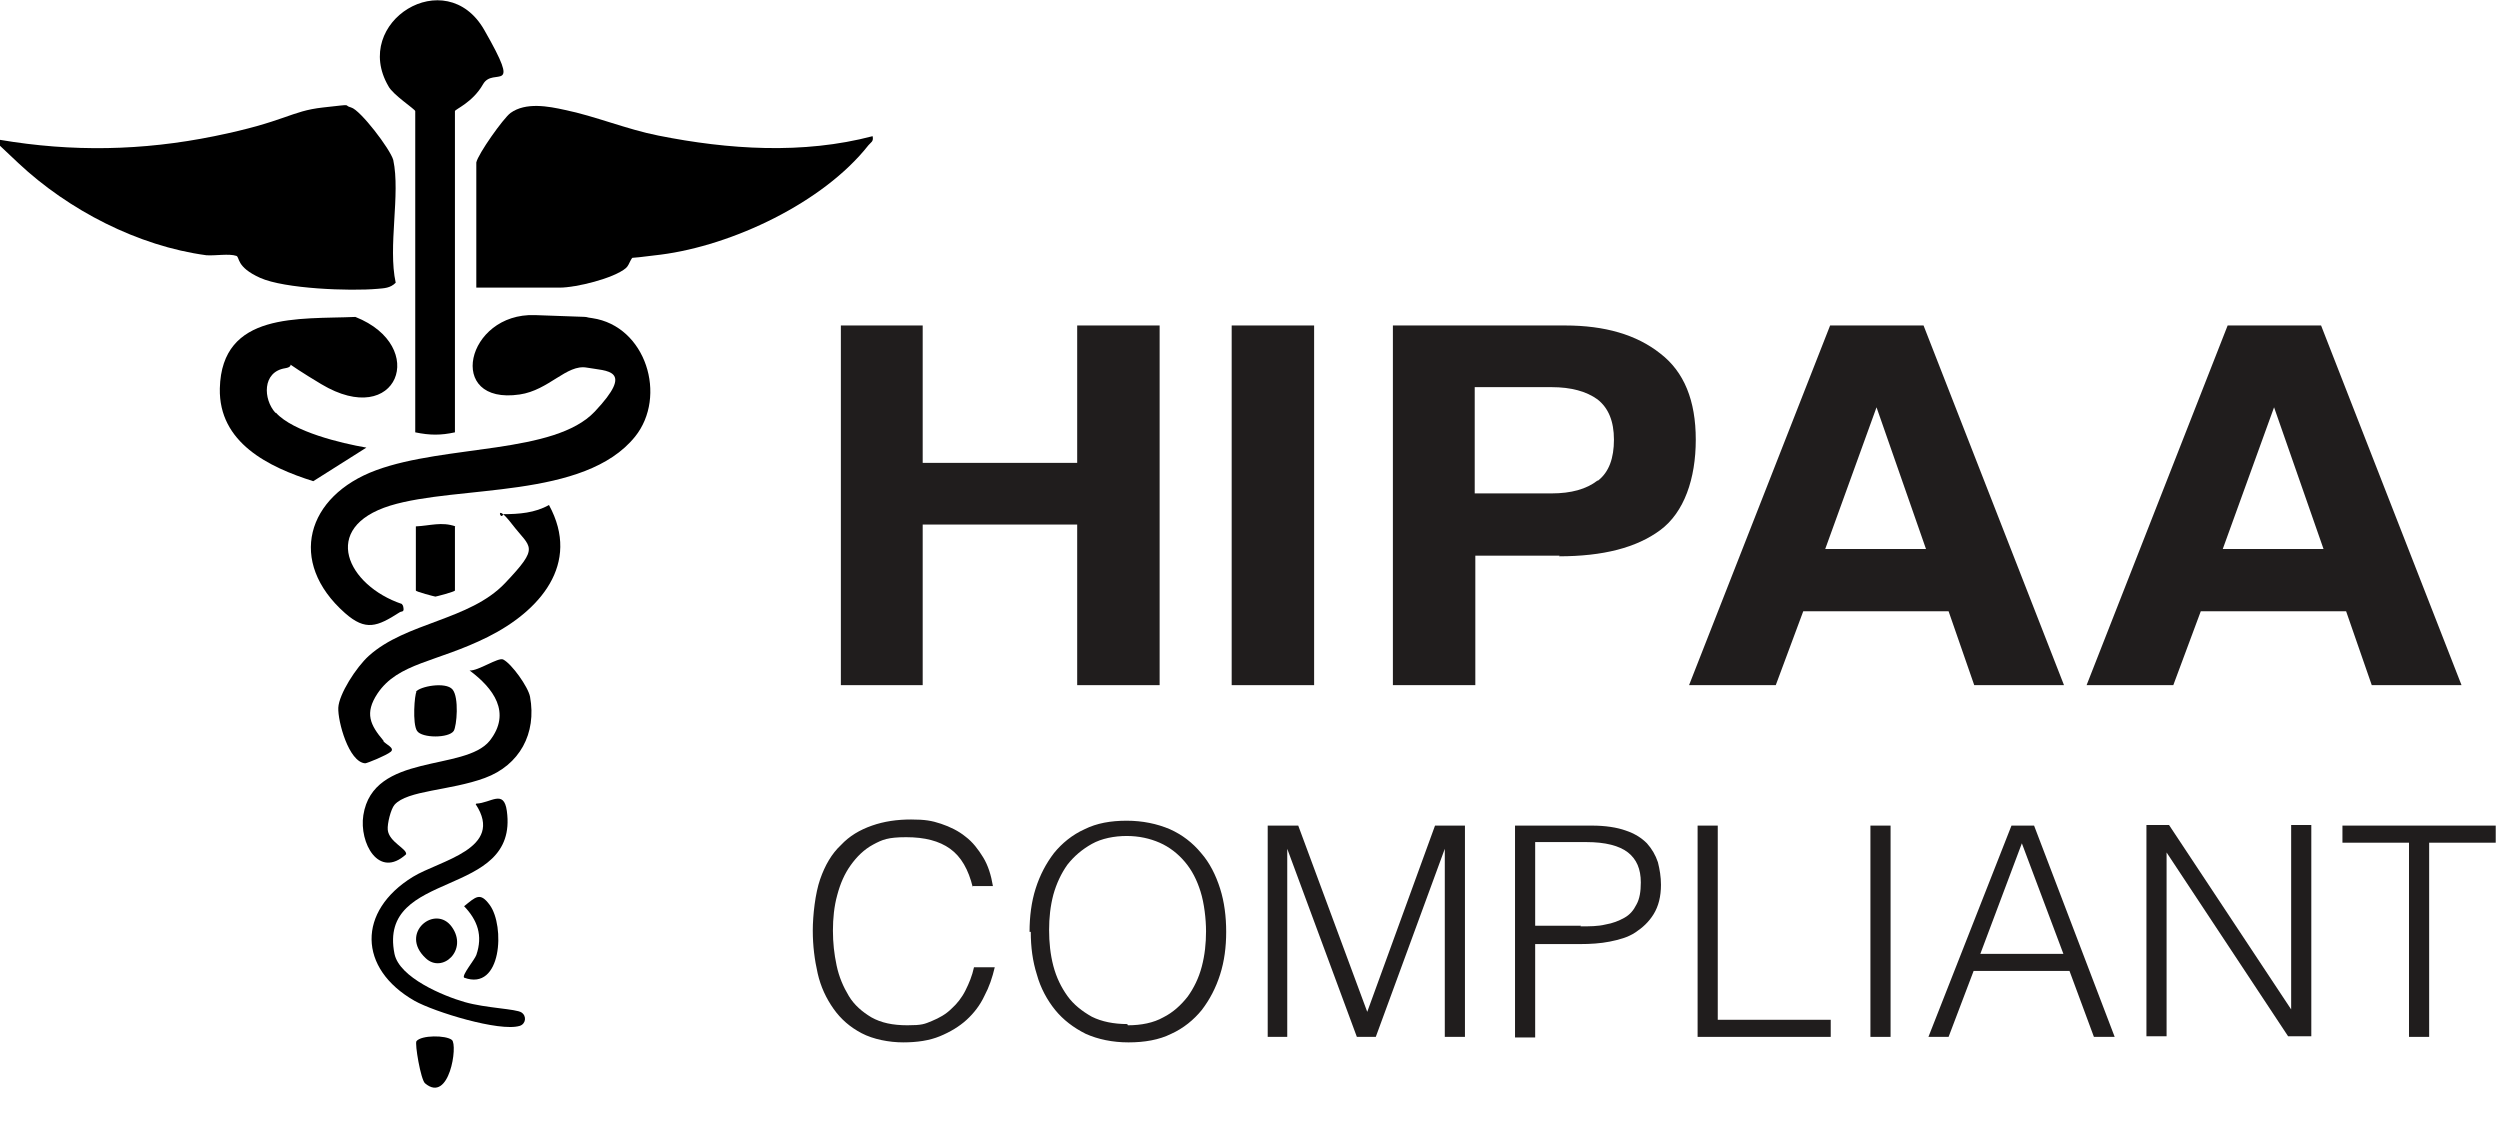 <?xml version="1.0" encoding="UTF-8"?><svg id="Layer_2" xmlns="http://www.w3.org/2000/svg" viewBox="0 0 409.4 186.8"><g id="Layer_1-2"><path d="M78,26.6c.3-1.4,4.4-7.2,5.6-8.1,2.5-1.8,6.2-1.1,8.9-.5,4.9,1,10.2,3.2,15.3,4.2,11.5,2.3,23.7,3.1,35.1.1.2.9-.3,1-.7,1.5-7.4,9.4-22.3,16.4-34,17.9s-2.8-.3-3.9,0-1.1,1.6-1.8,2.2c-2,1.7-8.2,3.2-10.8,3.2h-13.7v-20.7Z"/><path d="M0,22.9c11.8,2,23.3,1.8,35.1-.6s12.4-4.1,17.8-4.7,3.1-.4,4.6,0,6.4,6.8,6.9,8.6c1.2,5.6-.9,14.2.4,20.1-.9.9-1.9.9-3,1-4.5.4-15.2,0-19.2-1.8s-3.3-3.4-3.9-3.6c-1.2-.4-3.4,0-4.9-.1-11.2-1.5-22.6-7.4-30.8-15.1S-.5,23.4,0,22.9Z"/><path d="M66,99.2c.3,1.2-.2.8-.6,1.1-3.6,2.3-5.5,3.1-8.9.1-9.5-8.4-6.3-19.2,5.1-23.4s29.2-2.6,35.8-9.6,2-6.6-1.3-7.2-6.2,3.7-11,4.4c-12.2,1.8-8.8-13.4,2.5-13s7.1.2,9.4.5c8.8,1.3,12.3,12.8,7,19.4-8.3,10.3-29,7.9-40.1,11.3-11.6,3.6-7,13.1,1.9,16.1Z"/><path d="M74.5,70.8c-2.3.5-4.1.5-6.5,0V18.2c0-.3-3.7-2.7-4.4-4.1-6.1-10.5,9.4-20.2,15.7-9.2s1.5,5.9-.2,8.9-4.6,4.1-4.6,4.4v52.6Z"/><path d="M45.2,67.6c2.8,3.1,10.7,5,14.8,5.7l-8.7,5.5c-7.3-2.3-15.5-6.3-15.3-15.2.3-12.6,13-11.3,22.2-11.7,12.1,4.8,6.9,18.5-5.6,11s-2.1-3.2-5.9-2.6-3.6,5.1-1.6,7.3Z"/><path d="M62.8,121.4c.4.5,1.9,1.1,1.2,1.7s-3.9,1.9-4.2,1.9c-2.7-.2-4.5-6.9-4.4-9.1s2.9-6.6,5-8.5c6.1-5.5,16.5-5.8,22.3-11.9s4.2-5.7,1.2-9.6-1.9-.4-1.5-1.7c2.6,0,5.2-.2,7.5-1.5,5.3,9.7-1.6,17.4-10,21.6s-14.7,4.2-18.1,9.3c-2.1,3.2-1.2,5.1,1,7.7Z"/><path d="M64.6,131.8c-.6.7-1.2,3.1-1.1,4.1.2,2,3.2,3.1,3,4-4.5,4.1-7.7-1.9-7-6.4,1.6-10.3,16.6-7.1,20.7-12.2,3.6-4.6.6-8.6-3.3-11.5,1.4.1,4.7-2.2,5.5-1.8,1.4.7,4.1,4.5,4.4,6.1,1.1,6-1.7,11.2-7.4,13.3s-12.7,2-14.8,4.4Z"/><path d="M78,131.6c2.4-.1,4.5-2.4,5,1.2,2,14.5-21.2,9.4-18.4,23.4.8,3.9,8,6.9,11.5,7.9s8.4,1.1,9.3,1.7.7,1.9-.3,2.2c-3.3,1-14-2.3-17.2-4.1-9.3-5.3-9.4-14.7-.3-20.3,4.4-2.7,15.1-4.6,10.3-11.9Z"/><path d="M74.5,86.2v10.5c0,.2-3.1,1-3.2,1s-3.2-.8-3.2-1v-10.5c2.3-.1,4.2-.8,6.5,0Z"/><path d="M68.1,113.3c.6-.9,4.9-1.7,6-.4s.7,6,.2,6.8c-.8,1.2-5.2,1.2-6,0s-.4-6-.1-6.4Z"/><path d="M76,160.1c-.4-.4,1.7-2.9,2-3.7,1.1-3.2.2-5.7-2-8,1.9-1.5,2.6-2.4,4.2-.2,2.5,3.4,2,14.2-4.2,11.9Z"/><path d="M69.6,177.4c-.7-.6-1.7-6.5-1.4-6.9.8-1,4.8-1,5.8-.2s-.4,10.5-4.4,7.1Z"/><path d="M69.7,156.9c-4.4-4.1,1.6-8.9,4.3-5.1s-1.6,7.7-4.3,5.1Z"/><path d="M176.4,112.2v-26.3h-25.3v26.3h-13.4v-58.9h13.4v22.5h25.3v-22.5h13.5v58.9h-13.5Z" style="fill:#201d1d;"/><path d="M201.7,53.3h13.5v58.9h-13.5v-58.9Z" style="fill:#201d1d;"/><path d="M255.4,91h-13.8v21.2h-13.5v-58.9h28.2c6.5,0,11.7,1.5,15.6,4.6,3.9,3,5.8,7.7,5.8,14.1s-1.9,11.9-5.8,14.8-9.4,4.3-16.6,4.3ZM261.7,78.7c1.8-1.4,2.6-3.7,2.6-6.7s-.9-5.2-2.7-6.6c-1.8-1.3-4.3-2-7.5-2h-12.6v17.4h12.6c3.2,0,5.7-.7,7.5-2.1Z" style="fill:#201d1d;"/><path d="M319.2,100.1h-23.9l-4.5,12.1h-14.2l23.1-58.9h15.3l23,58.9h-14.7l-4.2-12.1ZM315.4,89.9l-8.1-23.2-8.4,23.2h16.4Z" style="fill:#201d1d;"/><path d="M384.3,100.1h-23.9l-4.5,12.1h-14.2l23.1-58.9h15.3l23,58.9h-14.7l-4.2-12.1ZM380.5,89.9l-8.1-23.2-8.4,23.2h16.4Z" style="fill:#201d1d;"/><path d="M159.3,145.3c-.7-2.9-1.9-5-3.7-6.3s-4.2-1.9-7.2-1.9-3.9.4-5.4,1.2c-1.5.8-2.7,2-3.7,3.4-1,1.4-1.7,3-2.2,4.9-.5,1.8-.7,3.8-.7,5.8s.2,3.8.6,5.7c.4,1.9,1.1,3.5,2,5,.9,1.5,2.2,2.6,3.7,3.5,1.6.9,3.5,1.3,5.9,1.3s2.8-.2,4-.7c1.2-.5,2.3-1.1,3.2-2,.9-.8,1.7-1.8,2.3-3s1.1-2.4,1.4-3.8h3.4c-.4,1.7-.9,3.2-1.7,4.7-.7,1.5-1.7,2.8-2.9,3.9-1.2,1.1-2.7,2-4.4,2.7-1.7.7-3.7,1-6,1s-4.9-.5-6.8-1.5c-1.9-1-3.4-2.3-4.6-4-1.2-1.7-2.1-3.6-2.6-5.8-.5-2.2-.8-4.5-.8-7s.4-6.1,1.2-8.4c.8-2.3,1.9-4.2,3.4-5.6,1.4-1.5,3.1-2.5,5.1-3.2,2-.7,4.1-1,6.4-1s3.4.2,4.9.7c1.5.5,2.9,1.2,4,2.1,1.2.9,2.1,2.1,2.9,3.4s1.3,2.9,1.6,4.7h-3.4Z" style="fill:#201d1d;"/><path d="M168.6,152.6c0-2.5.3-4.9,1-7.1.7-2.2,1.7-4.1,3-5.8,1.3-1.6,3-3,5-3.9,2-1,4.3-1.4,6.9-1.4s5,.5,7.1,1.4c2,.9,3.7,2.2,5.1,3.9,1.4,1.6,2.4,3.6,3.1,5.8.7,2.2,1,4.6,1,7.1s-.3,4.8-1,7c-.7,2.2-1.7,4.1-3,5.8-1.3,1.6-3,3-5,3.9-2,1-4.4,1.4-7,1.4s-5-.5-7-1.4c-2-1-3.7-2.3-5-3.9-1.3-1.6-2.4-3.6-3-5.8-.7-2.2-1-4.5-1-7ZM184.7,167.9c2.2,0,4.2-.4,5.8-1.3,1.6-.8,2.9-2,4-3.4,1-1.4,1.8-3,2.3-4.9.5-1.9.7-3.8.7-5.8s-.3-4.6-.9-6.5c-.6-1.9-1.4-3.5-2.6-4.9-1.1-1.3-2.5-2.4-4.1-3.1-1.6-.7-3.4-1.1-5.4-1.1s-4.1.4-5.7,1.3c-1.6.9-2.9,2-4,3.4-1,1.4-1.8,3.1-2.3,4.9-.5,1.9-.7,3.8-.7,5.8s.2,4,.7,5.9c.5,1.9,1.3,3.5,2.3,4.9,1,1.4,2.4,2.5,4,3.4,1.6.8,3.6,1.2,5.8,1.2Z" style="fill:#201d1d;"/><path d="M207.6,169.8v-34.6h5l11.3,30.5h0l11.1-30.5h4.9v34.6h-3.3v-30.8h0l-11.3,30.8h-3.1l-11.4-30.8h0v30.8h-3.3Z" style="fill:#201d1d;"/><path d="M248.1,169.8v-34.6h12.6c2.2,0,4.1.3,5.5.8,1.5.5,2.6,1.2,3.5,2.1.8.9,1.4,1.9,1.8,3.1.3,1.2.5,2.4.5,3.7,0,1.9-.4,3.5-1.2,4.8s-1.8,2.2-3,3-2.7,1.2-4.2,1.5-3.2.4-4.8.4h-7.4v15.3h-3.3ZM258.8,151.7c1.5,0,2.9,0,4.1-.3,1.2-.2,2.2-.6,3.1-1.1s1.5-1.2,2-2.2c.5-.9.7-2.1.7-3.6,0-2.2-.7-3.8-2.1-4.9s-3.7-1.7-6.8-1.7h-8.4v13.7h7.5Z" style="fill:#201d1d;"/><path d="M278,169.8v-34.6h3.3v31.8h18.5v2.8h-21.8Z" style="fill:#201d1d;"/><path d="M306.3,169.8v-34.6h3.3v34.6h-3.3Z" style="fill:#201d1d;"/><path d="M315.8,169.8l13.6-34.6h3.7l13.2,34.6h-3.4l-4-10.8h-15.7l-4.1,10.8h-3.4ZM324.4,156.2h13.5l-6.8-18.1-6.8,18.1Z" style="fill:#201d1d;"/><path d="M354.8,139.6h0v30.1h-3.3v-34.6h3.7l20,30.2h0v-30.2h3.3v34.6h-3.8l-19.9-30.1Z" style="fill:#201d1d;"/><path d="M383.5,135.2h25.2v2.8h-10.9v31.8h-3.3v-31.8h-10.9v-2.8Z" style="fill:#201d1d;"/></g></svg>
